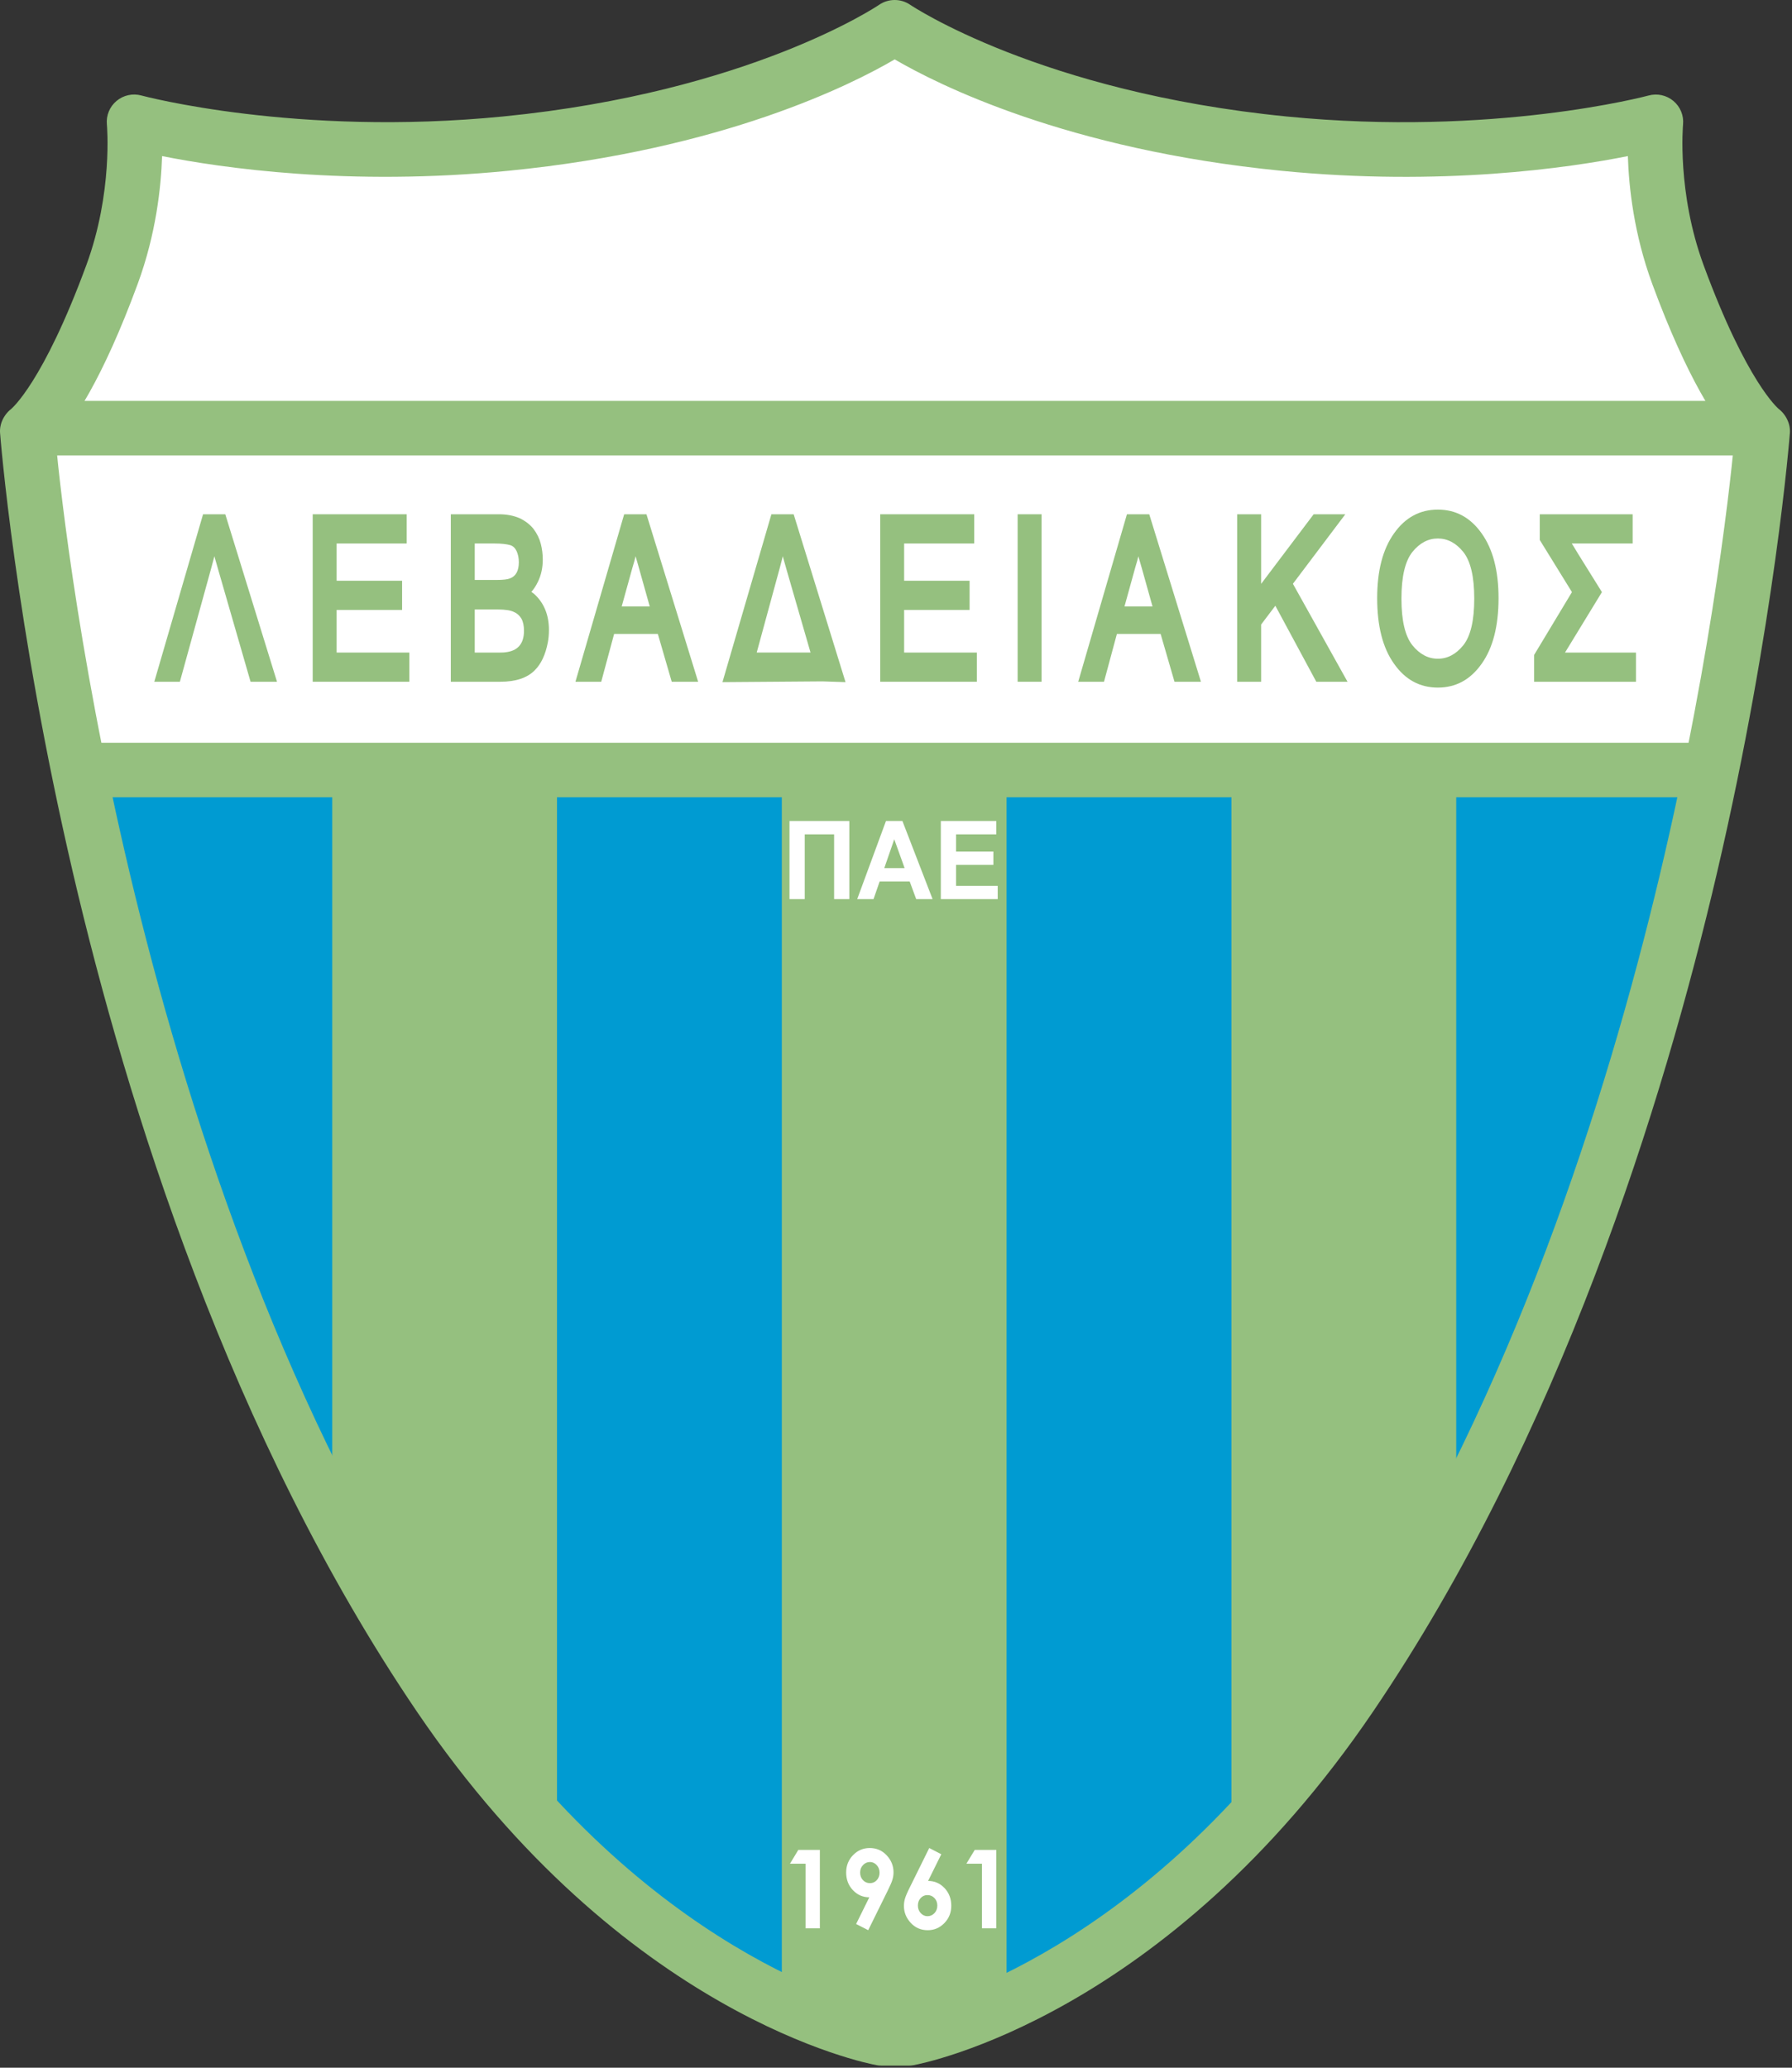 <?xml version="1.0" encoding="UTF-8"?>
<svg xmlns="http://www.w3.org/2000/svg" xmlns:xlink="http://www.w3.org/1999/xlink" width="234pt" height="270pt" viewBox="0 0 234 270" version="1.1">
<rect x="0" y="0" width="234" height="270" fill="#333333" stroke="none"/>
<g id="surface1">
<path style=" stroke:none;fill-rule:nonzero;fill:rgb(0%,60.784%,82.353%);fill-opacity:1;" d="M 115.094 266.16 C 115.094 266.16 83.848 260.465 57.41 221.523 C 10.77 152.828 3.57 56.266 3.57 56.266 C 3.57 56.266 8.234 53.207 14.629 35.848 C 18.473 25.398 17.512 15.902 17.512 15.902 C 17.512 15.902 37.988 21.523 66.062 18.754 C 99.715 15.43 116.828 3.559 116.828 3.559 C 116.828 3.559 134.02 15.43 167.668 18.754 C 195.746 21.527 216.223 15.906 216.223 15.906 C 216.223 15.906 215.258 25.402 219.105 35.852 C 225.496 53.211 230.164 56.27 230.164 56.27 C 230.164 56.27 222.965 152.832 176.324 221.527 C 149.883 260.465 118.641 266.164 118.641 266.164 Z M 115.094 266.16 "/>
<path style=" stroke:none;fill-rule:nonzero;fill:rgb(100%,100%,100%);fill-opacity:1;" d="M 18.809 16.973 C 18.809 16.973 45.949 23.383 74.16 17.684 C 102.375 11.984 117.016 4.508 117.016 4.508 C 117.016 4.508 140.586 18.039 171.656 19.82 C 202.727 21.602 215.227 17.684 215.227 17.684 C 215.227 17.684 214.512 25.875 220.582 39.055 C 226.652 52.23 229.152 57.574 229.152 57.574 C 229.152 57.574 229.152 64.695 227.367 77.875 C 225.582 91.051 223.438 101.379 223.438 101.379 L 10.949 101.023 C 10.949 101.023 8.094 92.121 5.953 76.094 C 3.809 60.066 3.453 57.93 3.453 57.93 C 3.453 57.93 8.809 51.875 13.809 39.055 C 18.809 26.23 18.809 16.973 18.809 16.973 Z M 18.809 16.973 "/>
<path style=" stroke:none;fill-rule:nonzero;fill:rgb(58.431%,75.294%,49.804%);fill-opacity:1;" d="M 6.664 52.348 L 229.215 52.348 L 229.215 59.473 L 6.664 59.473 Z M 6.664 52.348 "/>
<path style=" stroke:none;fill-rule:nonzero;fill:rgb(58.431%,75.294%,49.804%);fill-opacity:1;" d="M 190.156 196.117 L 179.512 216.773 L 160.805 239.926 L 160.805 100.406 L 190.156 100.406 Z M 190.156 196.117 "/>
<path style=" stroke:none;fill-rule:nonzero;fill:rgb(58.431%,75.294%,49.804%);fill-opacity:1;" d="M 102.09 100.355 L 131.438 100.355 L 131.438 264.492 L 102.09 264.492 Z M 102.09 100.355 "/>
<path style=" stroke:none;fill-rule:nonzero;fill:rgb(58.431%,75.294%,49.804%);fill-opacity:1;" d="M 72.734 238.855 L 50.949 214.637 L 43.383 197.188 L 43.383 100.355 L 72.734 100.355 Z M 72.734 238.855 "/>
<path style=" stroke:none;fill-rule:nonzero;fill:rgb(58.431%,75.294%,49.804%);fill-opacity:1;" d="M 10.117 96.988 L 224.035 96.988 L 224.035 104.109 L 10.117 104.109 Z M 10.117 96.988 "/>
<path style=" stroke:none;fill-rule:nonzero;fill:rgb(58.431%,75.294%,49.804%);fill-opacity:1;" d="M 36.172 89.023 L 32.719 89.023 L 28.535 74.531 C 28.211 73.426 27.961 72.523 27.777 71.82 C 27.676 71.508 27.547 70.961 27.398 70.191 L 28.453 70.109 C 28.387 70.656 28.27 71.34 28.109 72.164 C 28.043 72.469 27.867 73.133 27.59 74.156 L 23.488 89.023 L 20.148 89.023 L 26.516 67.152 L 29.418 67.152 Z M 36.172 89.023 "/>
<path style=" stroke:none;fill-rule:nonzero;fill:rgb(58.431%,75.294%,49.804%);fill-opacity:1;" d="M 53.453 89.023 L 40.832 89.023 L 40.832 67.152 L 53.109 67.152 L 53.109 70.969 L 43.957 70.969 L 43.957 75.832 L 52.504 75.832 L 52.504 79.645 L 43.957 79.645 L 43.957 85.211 L 53.453 85.211 Z M 53.453 89.023 "/>
<path style=" stroke:none;fill-rule:nonzero;fill:rgb(58.431%,75.294%,49.804%);fill-opacity:1;" d="M 71.68 82.258 C 71.68 82.855 71.629 83.406 71.531 83.91 C 71.227 85.492 70.66 86.691 69.84 87.512 C 68.855 88.52 67.344 89.023 65.305 89.023 L 58.867 89.023 L 58.867 67.152 L 65.188 67.152 C 66.164 67.152 67.055 67.324 67.863 67.668 C 68.617 68.035 69.215 68.5 69.664 69.062 C 70.121 69.668 70.438 70.316 70.617 71.008 C 70.789 71.688 70.875 72.371 70.875 73.062 C 70.875 74.129 70.668 75.086 70.254 75.941 C 69.992 76.492 69.699 76.938 69.383 77.289 C 69.41 77.305 69.527 77.391 69.738 77.543 C 71.031 78.715 71.68 80.285 71.68 82.258 Z M 67.75 73.406 C 67.75 72.883 67.656 72.414 67.473 71.996 C 67.285 71.582 67.012 71.312 66.652 71.191 C 66.152 71.043 65.449 70.969 64.555 70.969 L 61.992 70.969 L 61.992 75.73 L 64.809 75.73 C 65.688 75.73 66.285 75.66 66.594 75.527 C 67.363 75.242 67.75 74.535 67.75 73.406 Z M 68.422 82.367 C 68.422 81.707 68.309 81.176 68.078 80.766 C 67.824 80.352 67.492 80.066 67.09 79.902 C 66.656 79.691 65.969 79.586 65.023 79.586 L 61.992 79.586 L 61.992 85.211 L 65.281 85.211 C 65.641 85.211 65.879 85.199 65.988 85.176 C 67.609 85 68.422 84.066 68.422 82.367 Z M 68.422 82.367 "/>
<path style=" stroke:none;fill-rule:nonzero;fill:rgb(58.431%,75.294%,49.804%);fill-opacity:1;" d="M 91.164 89.023 L 87.715 89.023 L 85.902 82.781 L 80.191 82.781 L 78.508 89.023 L 75.141 89.023 L 81.504 67.152 L 84.414 67.152 Z M 82.992 72.633 C 82.953 72.863 82.816 73.367 82.578 74.145 L 81.18 79.191 L 84.844 79.191 L 83.531 74.52 C 83.508 74.43 83.43 74.152 83.301 73.695 C 83.168 73.238 83.066 72.887 82.992 72.633 Z M 82.992 72.633 "/>
<path style=" stroke:none;fill-rule:nonzero;fill:rgb(58.431%,75.294%,49.804%);fill-opacity:1;" d="M 110.41 89.074 L 107.391 88.973 L 94.34 89.074 L 100.73 67.152 L 103.637 67.152 Z M 105.84 85.207 L 102.75 74.531 C 102.387 73.266 102.137 72.363 102 71.824 C 101.91 71.559 101.781 71.016 101.613 70.191 L 102.668 70.109 C 102.594 70.742 102.477 71.426 102.324 72.164 C 102.207 72.703 102.039 73.367 101.824 74.156 L 98.812 85.207 Z M 105.84 85.207 "/>
<path style=" stroke:none;fill-rule:nonzero;fill:rgb(58.431%,75.294%,49.804%);fill-opacity:1;" d="M 127.559 89.023 L 114.938 89.023 L 114.938 67.152 L 127.215 67.152 L 127.215 70.969 L 118.062 70.969 L 118.062 75.832 L 126.609 75.832 L 126.609 79.645 L 118.062 79.645 L 118.062 85.211 L 127.559 85.211 Z M 127.559 89.023 "/>
<path style=" stroke:none;fill-rule:nonzero;fill:rgb(58.431%,75.294%,49.804%);fill-opacity:1;" d="M 136.008 89.023 L 132.883 89.023 L 132.883 67.152 L 136.008 67.152 Z M 136.008 89.023 "/>
<path style=" stroke:none;fill-rule:nonzero;fill:rgb(58.431%,75.294%,49.804%);fill-opacity:1;" d="M 156.82 89.023 L 153.367 89.023 L 151.555 82.781 L 145.844 82.781 L 144.16 89.023 L 140.793 89.023 L 147.156 67.152 L 150.07 67.152 Z M 148.645 72.633 C 148.609 72.863 148.469 73.367 148.23 74.145 L 146.836 79.191 L 150.496 79.191 L 149.188 74.52 C 149.16 74.43 149.086 74.152 148.953 73.695 C 148.824 73.238 148.719 72.887 148.645 72.633 Z M 148.645 72.633 "/>
<path style=" stroke:none;fill-rule:nonzero;fill:rgb(58.431%,75.294%,49.804%);fill-opacity:1;" d="M 175.961 89.023 L 171.883 89.023 L 166.535 79.098 L 164.68 81.547 L 164.68 89.023 L 161.555 89.023 L 161.555 67.152 L 164.68 67.152 L 164.68 76.238 L 171.539 67.152 L 175.672 67.152 L 168.828 76.23 Z M 175.961 89.023 "/>
<path style=" stroke:none;fill-rule:nonzero;fill:rgb(58.431%,75.294%,49.804%);fill-opacity:1;" d="M 195.68 78.102 C 195.68 81.754 194.945 84.609 193.477 86.668 C 192.016 88.746 190.109 89.785 187.754 89.785 C 185.398 89.785 183.488 88.746 182.031 86.668 C 180.566 84.613 179.832 81.758 179.832 78.102 C 179.832 74.523 180.566 71.707 182.031 69.652 C 183.488 67.582 185.398 66.543 187.754 66.543 C 190.109 66.543 192.016 67.582 193.477 69.652 C 194.945 71.711 195.68 74.527 195.68 78.102 Z M 192.508 78.168 C 192.508 75.312 192.035 73.285 191.086 72.086 C 190.137 70.906 189.023 70.316 187.754 70.316 C 186.484 70.316 185.375 70.906 184.422 72.086 C 183.477 73.285 183 75.312 183 78.168 C 183 81.02 183.477 83.047 184.422 84.246 C 185.375 85.426 186.484 86.016 187.754 86.016 C 189.023 86.016 190.137 85.426 191.086 84.246 C 192.035 83.047 192.508 81.02 192.508 78.168 Z M 192.508 78.168 "/>
<path style=" stroke:none;fill-rule:nonzero;fill:rgb(58.431%,75.294%,49.804%);fill-opacity:1;" d="M 213.629 89.023 L 200.324 89.023 L 200.324 85.523 L 205.266 77.316 L 201.062 70.508 L 201.062 67.152 L 213.191 67.152 L 213.191 70.969 L 205.242 70.969 C 205.383 71.195 205.516 71.41 205.641 71.609 C 205.766 71.812 205.891 72.023 206.023 72.246 L 209.18 77.316 L 204.555 84.891 L 204.359 85.211 L 213.629 85.211 Z M 213.629 89.023 "/>
<path style=" stroke:none;fill-rule:nonzero;fill:rgb(58.431%,75.294%,49.804%);fill-opacity:1;" d="M 114.793 0.629 C 114.629 0.742 97.879 12.031 65.711 15.207 C 38.699 17.875 18.656 12.523 18.457 12.469 C 17.324 12.16 16.109 12.43 15.211 13.184 C 14.312 13.938 13.844 15.086 13.957 16.254 C 13.965 16.34 14.766 25.133 11.273 34.621 C 5.625 49.965 1.512 53.355 1.469 53.387 L 1.609 53.293 C 0.578 54.012 -0.086 55.281 0.008 56.531 C 0.027 56.773 1.918 81.324 9.52 113.941 C 16.551 144.094 30.051 187.582 54.453 223.52 C 81.422 263.242 113.117 269.422 114.453 269.664 C 114.664 269.703 114.879 269.723 115.09 269.723 L 118.633 269.727 C 118.852 269.727 119.066 269.707 119.281 269.668 C 120.617 269.426 152.309 263.242 179.277 223.523 C 203.68 187.586 217.18 144.098 224.211 113.945 C 231.816 81.328 233.703 56.777 233.723 56.535 C 233.816 55.285 233.152 54.016 232.125 53.293 L 232.262 53.391 C 232.219 53.359 228.105 49.969 222.457 34.625 C 218.965 25.133 219.766 16.344 219.773 16.258 C 219.887 15.09 219.418 13.941 218.52 13.188 C 217.621 12.43 216.41 12.164 215.273 12.473 C 215.074 12.527 195.031 17.879 168.02 15.211 C 135.848 12.031 119.02 0.738 118.852 0.625 C 117.633 -0.211 116.012 -0.207 114.793 0.629 Z M 66.414 22.297 C 94.465 19.527 111.289 11.004 116.828 7.754 C 122.383 11 139.258 19.527 167.316 22.301 C 188.234 24.367 204.887 21.918 212.566 20.383 C 212.695 24.43 213.355 30.57 215.754 37.078 C 220.383 49.652 224.27 55.25 226.453 57.652 C 225.246 70.453 215.676 157.215 173.363 219.531 C 149.434 254.777 121.254 261.934 118.266 262.602 C 117.734 262.602 115.996 262.602 115.473 262.602 C 112.5 261.934 84.309 254.789 60.367 219.527 C 18.059 157.211 8.484 70.449 7.277 57.648 C 9.465 55.246 13.352 49.652 17.98 37.074 C 20.375 30.566 21.035 24.426 21.164 20.383 C 28.848 21.91 45.496 24.363 66.414 22.297 Z M 66.414 22.297 "/>
<path style=" stroke:none;fill-rule:nonzero;fill:rgb(100%,100%,100%);fill-opacity:1;" d="M 103.098 107.211 L 110.906 107.211 L 110.906 117.406 L 108.918 117.406 L 108.918 108.949 L 105.082 108.949 L 105.082 117.406 L 103.094 117.406 L 103.094 107.211 Z M 103.098 107.211 "/>
<path style=" stroke:none;fill-rule:nonzero;fill:rgb(100%,100%,100%);fill-opacity:1;" d="M 121.777 117.406 L 119.637 117.406 L 118.785 115.094 L 114.867 115.094 L 114.066 117.406 L 111.934 117.406 L 115.688 107.211 L 117.84 107.211 Z M 118.125 113.355 L 116.773 109.594 L 115.469 113.355 Z M 118.125 113.355 "/>
<path style=" stroke:none;fill-rule:nonzero;fill:rgb(100%,100%,100%);fill-opacity:1;" d="M 122.852 117.406 L 122.852 107.211 L 130.094 107.211 L 130.094 108.949 L 124.84 108.949 L 124.84 111.195 L 129.715 111.195 L 129.715 112.934 L 124.84 112.934 L 124.84 115.672 L 130.281 115.672 L 130.281 117.406 Z M 122.852 117.406 "/>
<path style=" stroke:none;fill-rule:nonzero;fill:rgb(100%,100%,100%);fill-opacity:1;" d="M 104.242 241.559 L 107.059 241.559 L 107.059 251.797 L 105.188 251.797 L 105.188 243.359 L 103.156 243.359 Z M 104.242 241.559 "/>
<path style=" stroke:none;fill-rule:nonzero;fill:rgb(100%,100%,100%);fill-opacity:1;" d="M 113.371 252.043 L 111.793 251.234 L 113.516 247.746 C 112.676 247.746 111.961 247.434 111.375 246.816 C 110.785 246.195 110.492 245.426 110.492 244.504 C 110.492 243.609 110.793 242.855 111.395 242.238 C 111.992 241.621 112.719 241.312 113.566 241.312 C 114.457 241.312 115.199 241.633 115.789 242.273 C 116.383 242.914 116.676 243.648 116.676 244.48 C 116.676 244.797 116.633 245.109 116.539 245.43 C 116.449 245.746 116.238 246.234 115.91 246.895 Z M 113.609 245.898 C 113.957 245.898 114.254 245.766 114.492 245.504 C 114.73 245.242 114.852 244.918 114.852 244.531 C 114.852 244.137 114.727 243.805 114.477 243.539 C 114.227 243.27 113.934 243.137 113.602 243.137 C 113.25 243.137 112.949 243.27 112.695 243.535 C 112.441 243.801 112.316 244.129 112.316 244.523 C 112.316 244.914 112.441 245.242 112.684 245.504 C 112.93 245.766 113.238 245.898 113.609 245.898 Z M 113.609 245.898 "/>
<path style=" stroke:none;fill-rule:nonzero;fill:rgb(100%,100%,100%);fill-opacity:1;" d="M 121.34 241.312 L 122.914 242.125 L 121.191 245.609 C 122.031 245.609 122.746 245.918 123.336 246.539 C 123.922 247.16 124.219 247.93 124.219 248.852 C 124.219 249.742 123.918 250.496 123.316 251.113 C 122.715 251.734 121.992 252.043 121.145 252.043 C 120.254 252.043 119.512 251.723 118.922 251.082 C 118.328 250.438 118.035 249.703 118.035 248.875 C 118.035 248.562 118.078 248.242 118.168 247.926 C 118.262 247.605 118.469 247.113 118.801 246.453 Z M 121.102 247.457 C 120.75 247.457 120.457 247.586 120.219 247.848 C 119.977 248.109 119.859 248.434 119.859 248.824 C 119.859 249.219 119.984 249.547 120.234 249.816 C 120.484 250.082 120.773 250.215 121.109 250.215 C 121.461 250.215 121.762 250.086 122.016 249.82 C 122.266 249.559 122.395 249.227 122.395 248.824 C 122.395 248.434 122.27 248.109 122.023 247.848 C 121.777 247.586 121.473 247.457 121.102 247.457 Z M 121.102 247.457 "/>
<path style=" stroke:none;fill-rule:nonzero;fill:rgb(100%,100%,100%);fill-opacity:1;" d="M 127.281 241.559 L 130.094 241.559 L 130.094 251.797 L 128.223 251.797 L 128.223 243.359 L 126.191 243.359 Z M 127.281 241.559 "/>
</g>
</svg>
